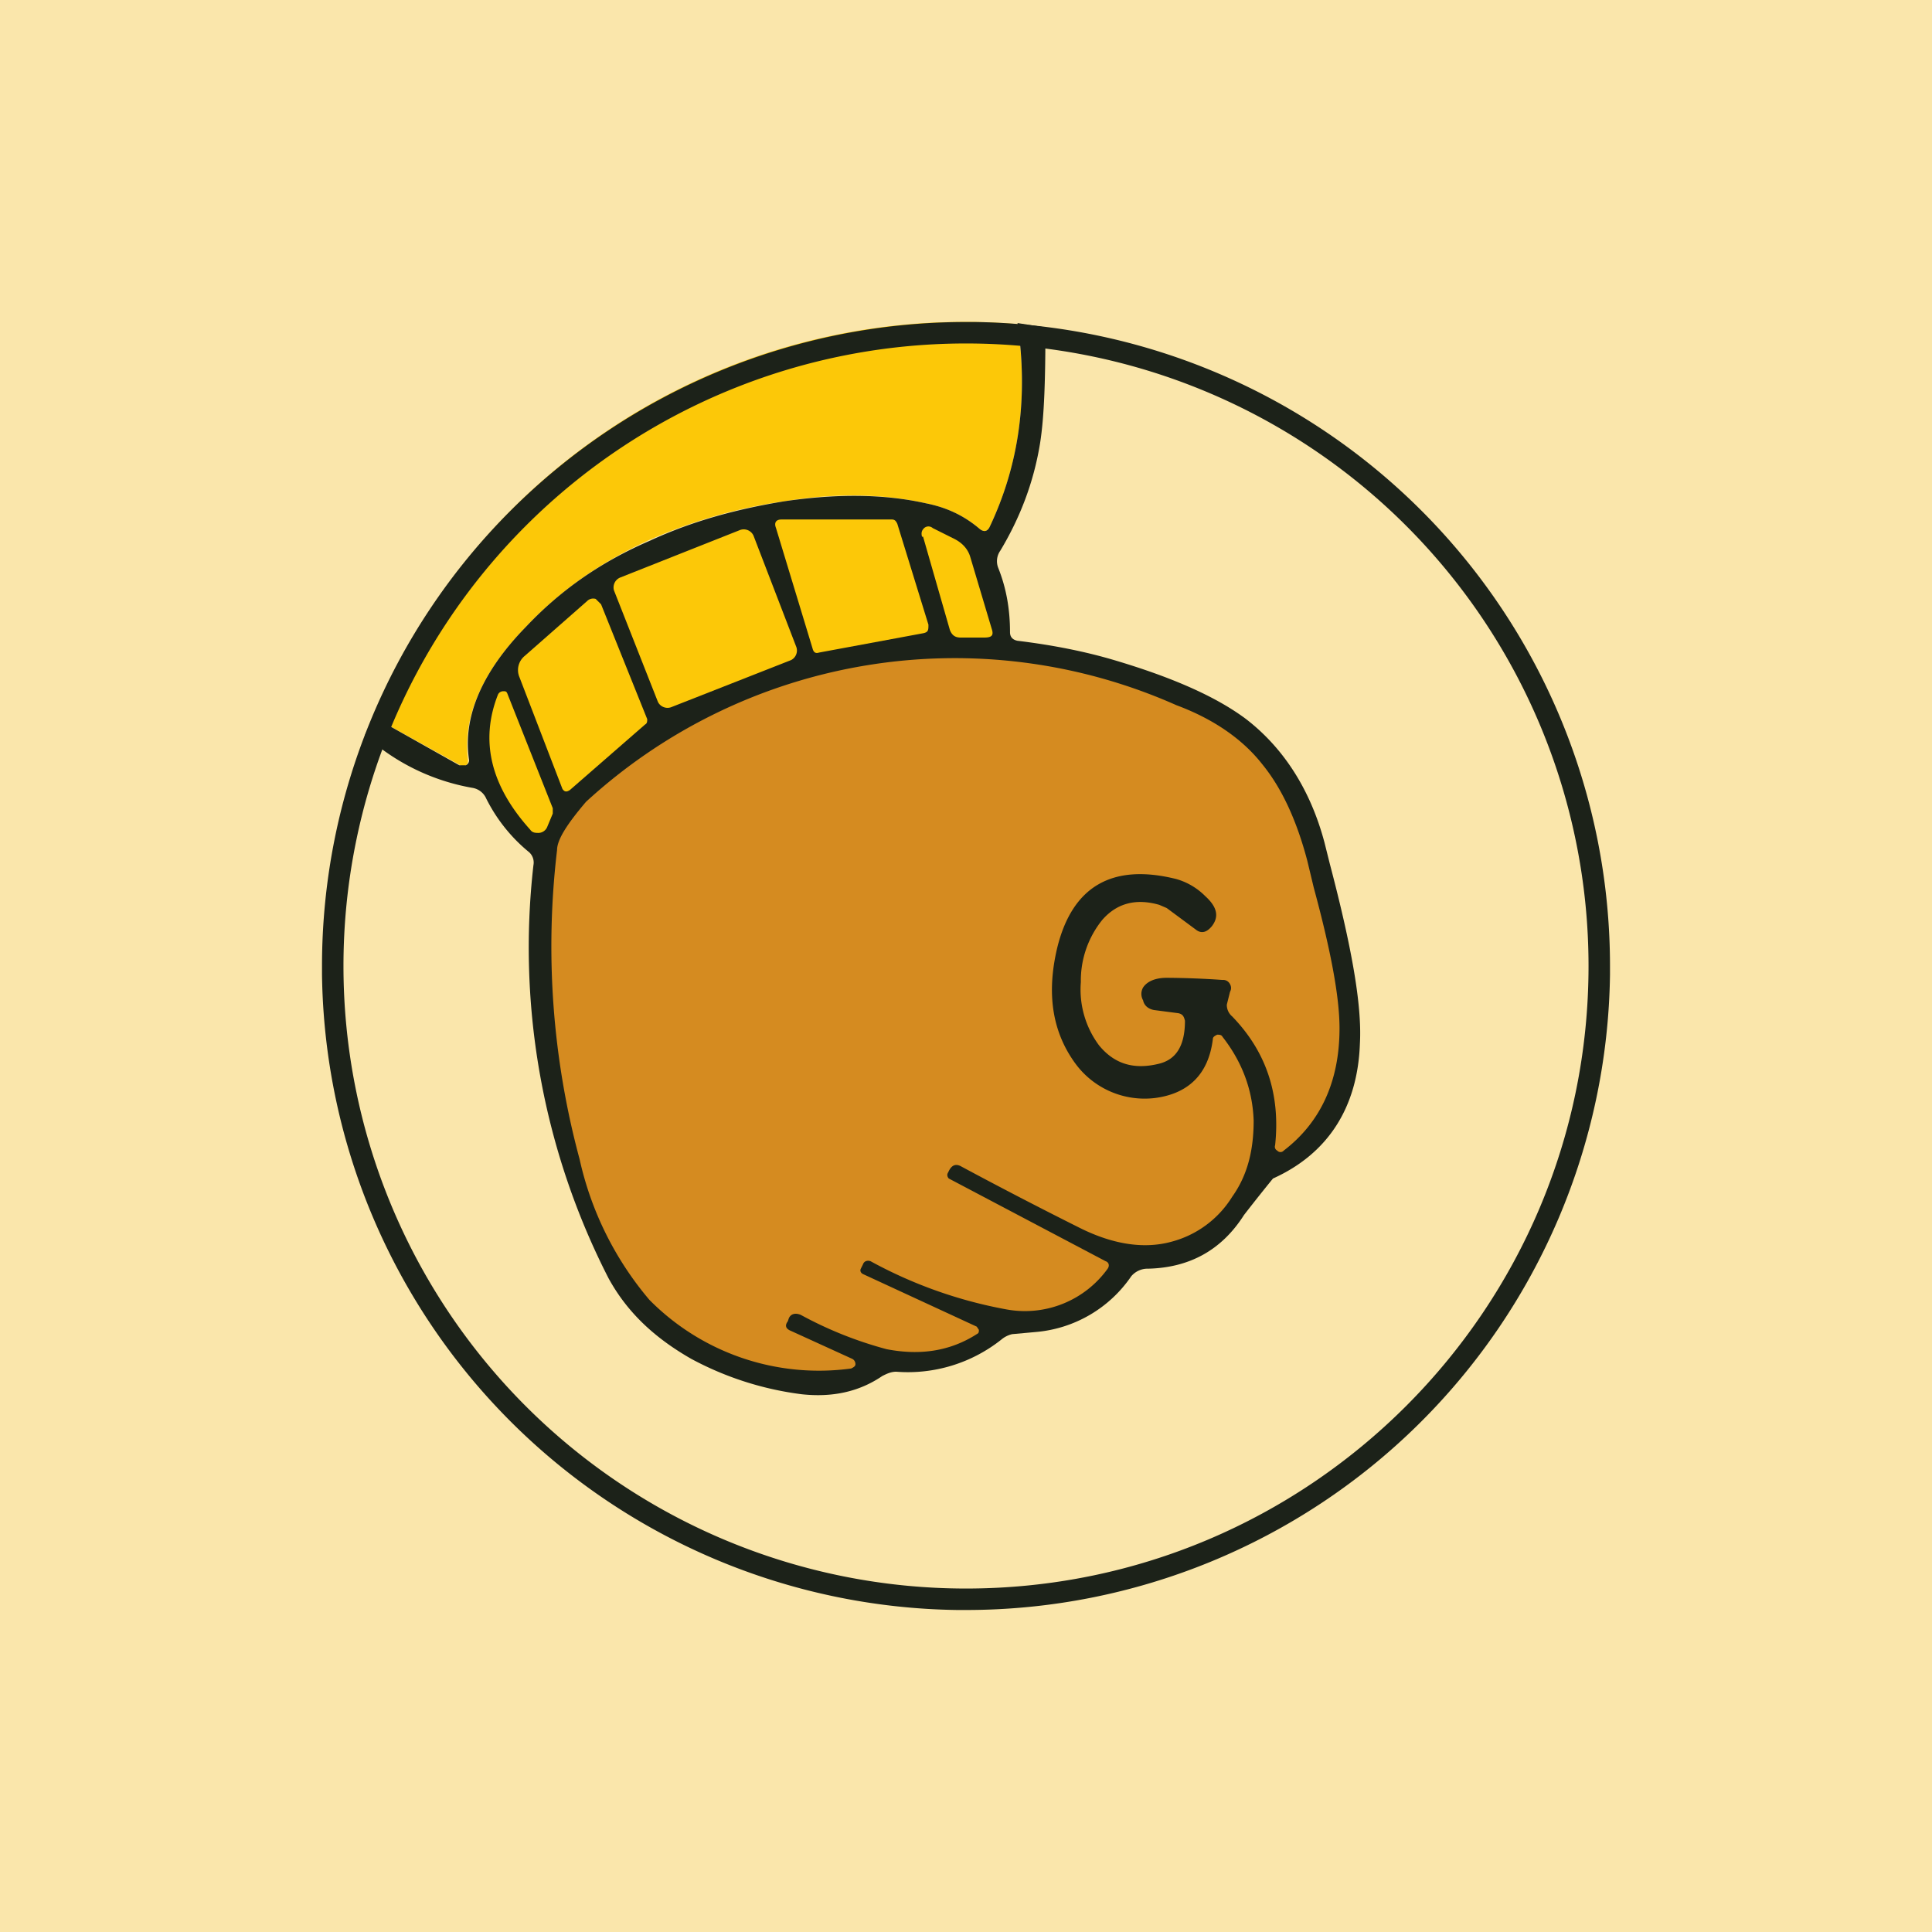 <!-- by TradingView --><svg width="18" height="18" viewBox="0 0 18 18" xmlns="http://www.w3.org/2000/svg"><path fill="#FAE6AB" d="M0 0h18v18H0z"/><path d="M9.48 3.02c.1.67.02 1.3-.26 1.89-.02.04-.05.05-.09.02-.14-.12-.3-.2-.5-.24-.4-.09-.84-.1-1.32-.02-.43.06-.85.18-1.26.36-.44.2-.82.46-1.15.81-.41.42-.59.84-.54 1.24 0 .02 0 .04-.02.05a.05.05 0 0 1-.05 0l-.81-.45a5.95 5.95 0 0 1 6-3.66Z" fill="#FCC808"/><path d="M9.74 3.05c0 .47-.01.83-.05 1.08-.06.37-.19.7-.37 1a.17.17 0 0 0-.02.16c.08.2.11.4.11.6 0 .04.02.07.07.08.33.04.63.1.9.18.54.16.95.34 1.23.55.35.27.6.66.73 1.15l.05.2c.2.76.3 1.31.28 1.67-.02.6-.3 1.03-.81 1.26a17.1 17.1 0 0 0-.27.34c-.21.33-.51.49-.89.5a.2.2 0 0 0-.16.07 1.2 1.2 0 0 1-.89.52l-.22.02a.24.24 0 0 0-.1.05 1.4 1.4 0 0 1-.98.3c-.05 0-.09.02-.13.04-.22.15-.47.2-.75.17a2.95 2.95 0 0 1-1.03-.33c-.35-.2-.6-.44-.77-.75a6.76 6.76 0 0 1-.7-3.85.13.13 0 0 0-.04-.12c-.16-.13-.3-.3-.4-.5a.17.17 0 0 0-.13-.1 2 2 0 0 1-1-.49l.08-.17.8.45h.06a.05.05 0 0 0 .03-.05c-.06-.4.12-.82.53-1.24.33-.35.71-.61 1.15-.8.41-.19.83-.3 1.26-.37.48-.07.92-.07 1.32.02.2.04.36.12.5.24.04.03.07.02.09-.02.28-.59.36-1.22.26-1.9l.26.04Z" fill="#1C2219"/><path d="m8.36 4.88.29.94c0 .05 0 .07-.05.08l-.97.18c-.03.01-.05 0-.06-.04l-.34-1.12c-.02-.05 0-.08.05-.08h1.03c.03 0 .04.02.05.04ZM8.59 5c-.01-.04 0-.06.02-.08a.06.06 0 0 1 .08 0l.2.1c.08.04.13.1.15.17l.2.67c.02.06 0 .08-.07.08h-.22c-.05 0-.08-.02-.1-.07L8.6 5ZM6.89 4.94l-1.11.44a.1.1 0 0 0-.06.12l.41 1.04a.1.1 0 0 0 .12.05l1.12-.44a.1.1 0 0 0 .05-.12l-.4-1.04a.1.1 0 0 0-.13-.05ZM6.01 6.75l-.7.61c-.03.02-.05.02-.07-.01l-.4-1.04a.17.17 0 0 1 .05-.2l.58-.51a.08.08 0 0 1 .08-.02l.05.05.43 1.07c0 .02 0 .04-.02.05Z" fill="#FCC808"/><path d="m9.1 12.36.02.03c0 .02 0 .03-.02.04-.25.16-.53.2-.84.14a3.61 3.61 0 0 1-.8-.32c-.05-.02-.09-.01-.11.03l-.01.03c-.03.04-.02.07.03.09l.57.26c.02.01.03.03.03.05 0 .02-.02.03-.04.04a2.22 2.22 0 0 1-1.88-.64 3.04 3.04 0 0 1-.65-1.31 7.61 7.61 0 0 1-.21-2.88c0-.1.1-.25.27-.45a5.08 5.08 0 0 1 5.5-.9c.35.13.62.32.8.55.18.22.32.52.42.9l.06.25c.16.59.24 1.02.24 1.31 0 .5-.18.88-.52 1.14a.04.04 0 0 1-.06 0 .04.04 0 0 1-.02-.05c.05-.47-.08-.87-.4-1.2a.14.14 0 0 1-.05-.11l.03-.12a.07.07 0 0 0 0-.07.07.07 0 0 0-.07-.04 7.99 7.99 0 0 0-.52-.02c-.1 0-.18.03-.22.09a.12.12 0 0 0 0 .12c.01.05.05.08.1.09l.23.03c.04.01.05.03.06.07 0 .23-.08.36-.24.4-.24.06-.42 0-.56-.17a.87.87 0 0 1-.17-.59.9.9 0 0 1 .2-.58c.14-.16.32-.2.53-.14l.07.03.27.2c.05.04.1.03.15-.03.07-.09.05-.18-.06-.28a.62.62 0 0 0-.27-.16c-.6-.15-.97.07-1.11.64-.1.42-.05.78.17 1.08a.8.8 0 0 0 .74.32c.31-.04.5-.22.54-.55 0-.02.02-.03.04-.04.02 0 .04 0 .05.02.18.23.28.49.29.78 0 .26-.05.5-.2.71a.95.95 0 0 1-.57.42c-.26.07-.55.02-.85-.13a42.4 42.4 0 0 1-1.1-.57c-.05-.03-.09-.02-.12.04l-.01.02c-.01.02 0 .04.01.05l1.46.77c.03.01.04.04.02.07a.95.95 0 0 1-.94.38 4.21 4.21 0 0 1-1.27-.45c-.03-.01-.06 0-.07.03l-.02.04c-.01.02 0 .04.02.05l1.06.49Z" fill="#D58B20"/><path d="m4.73 6.47.42 1.06v.05l-.05.12a.09.09 0 0 1-.08.06c-.03 0-.06 0-.08-.03-.37-.41-.47-.83-.3-1.26.01-.02.03-.03.05-.03.02 0 .03 0 .04.03Z" fill="#FCC808"/><path d="M14.8 9A5.8 5.8 0 1 0 9 14.8v.2h-.08A6 6 0 0 1 3 9.08V9a6 6 0 0 1 6-6h.08A6 6 0 0 1 15 9v.08A6 6 0 0 1 9 15v-.2c3.2 0 5.8-2.6 5.8-5.8Z" fill="#1C2219"/></svg>
